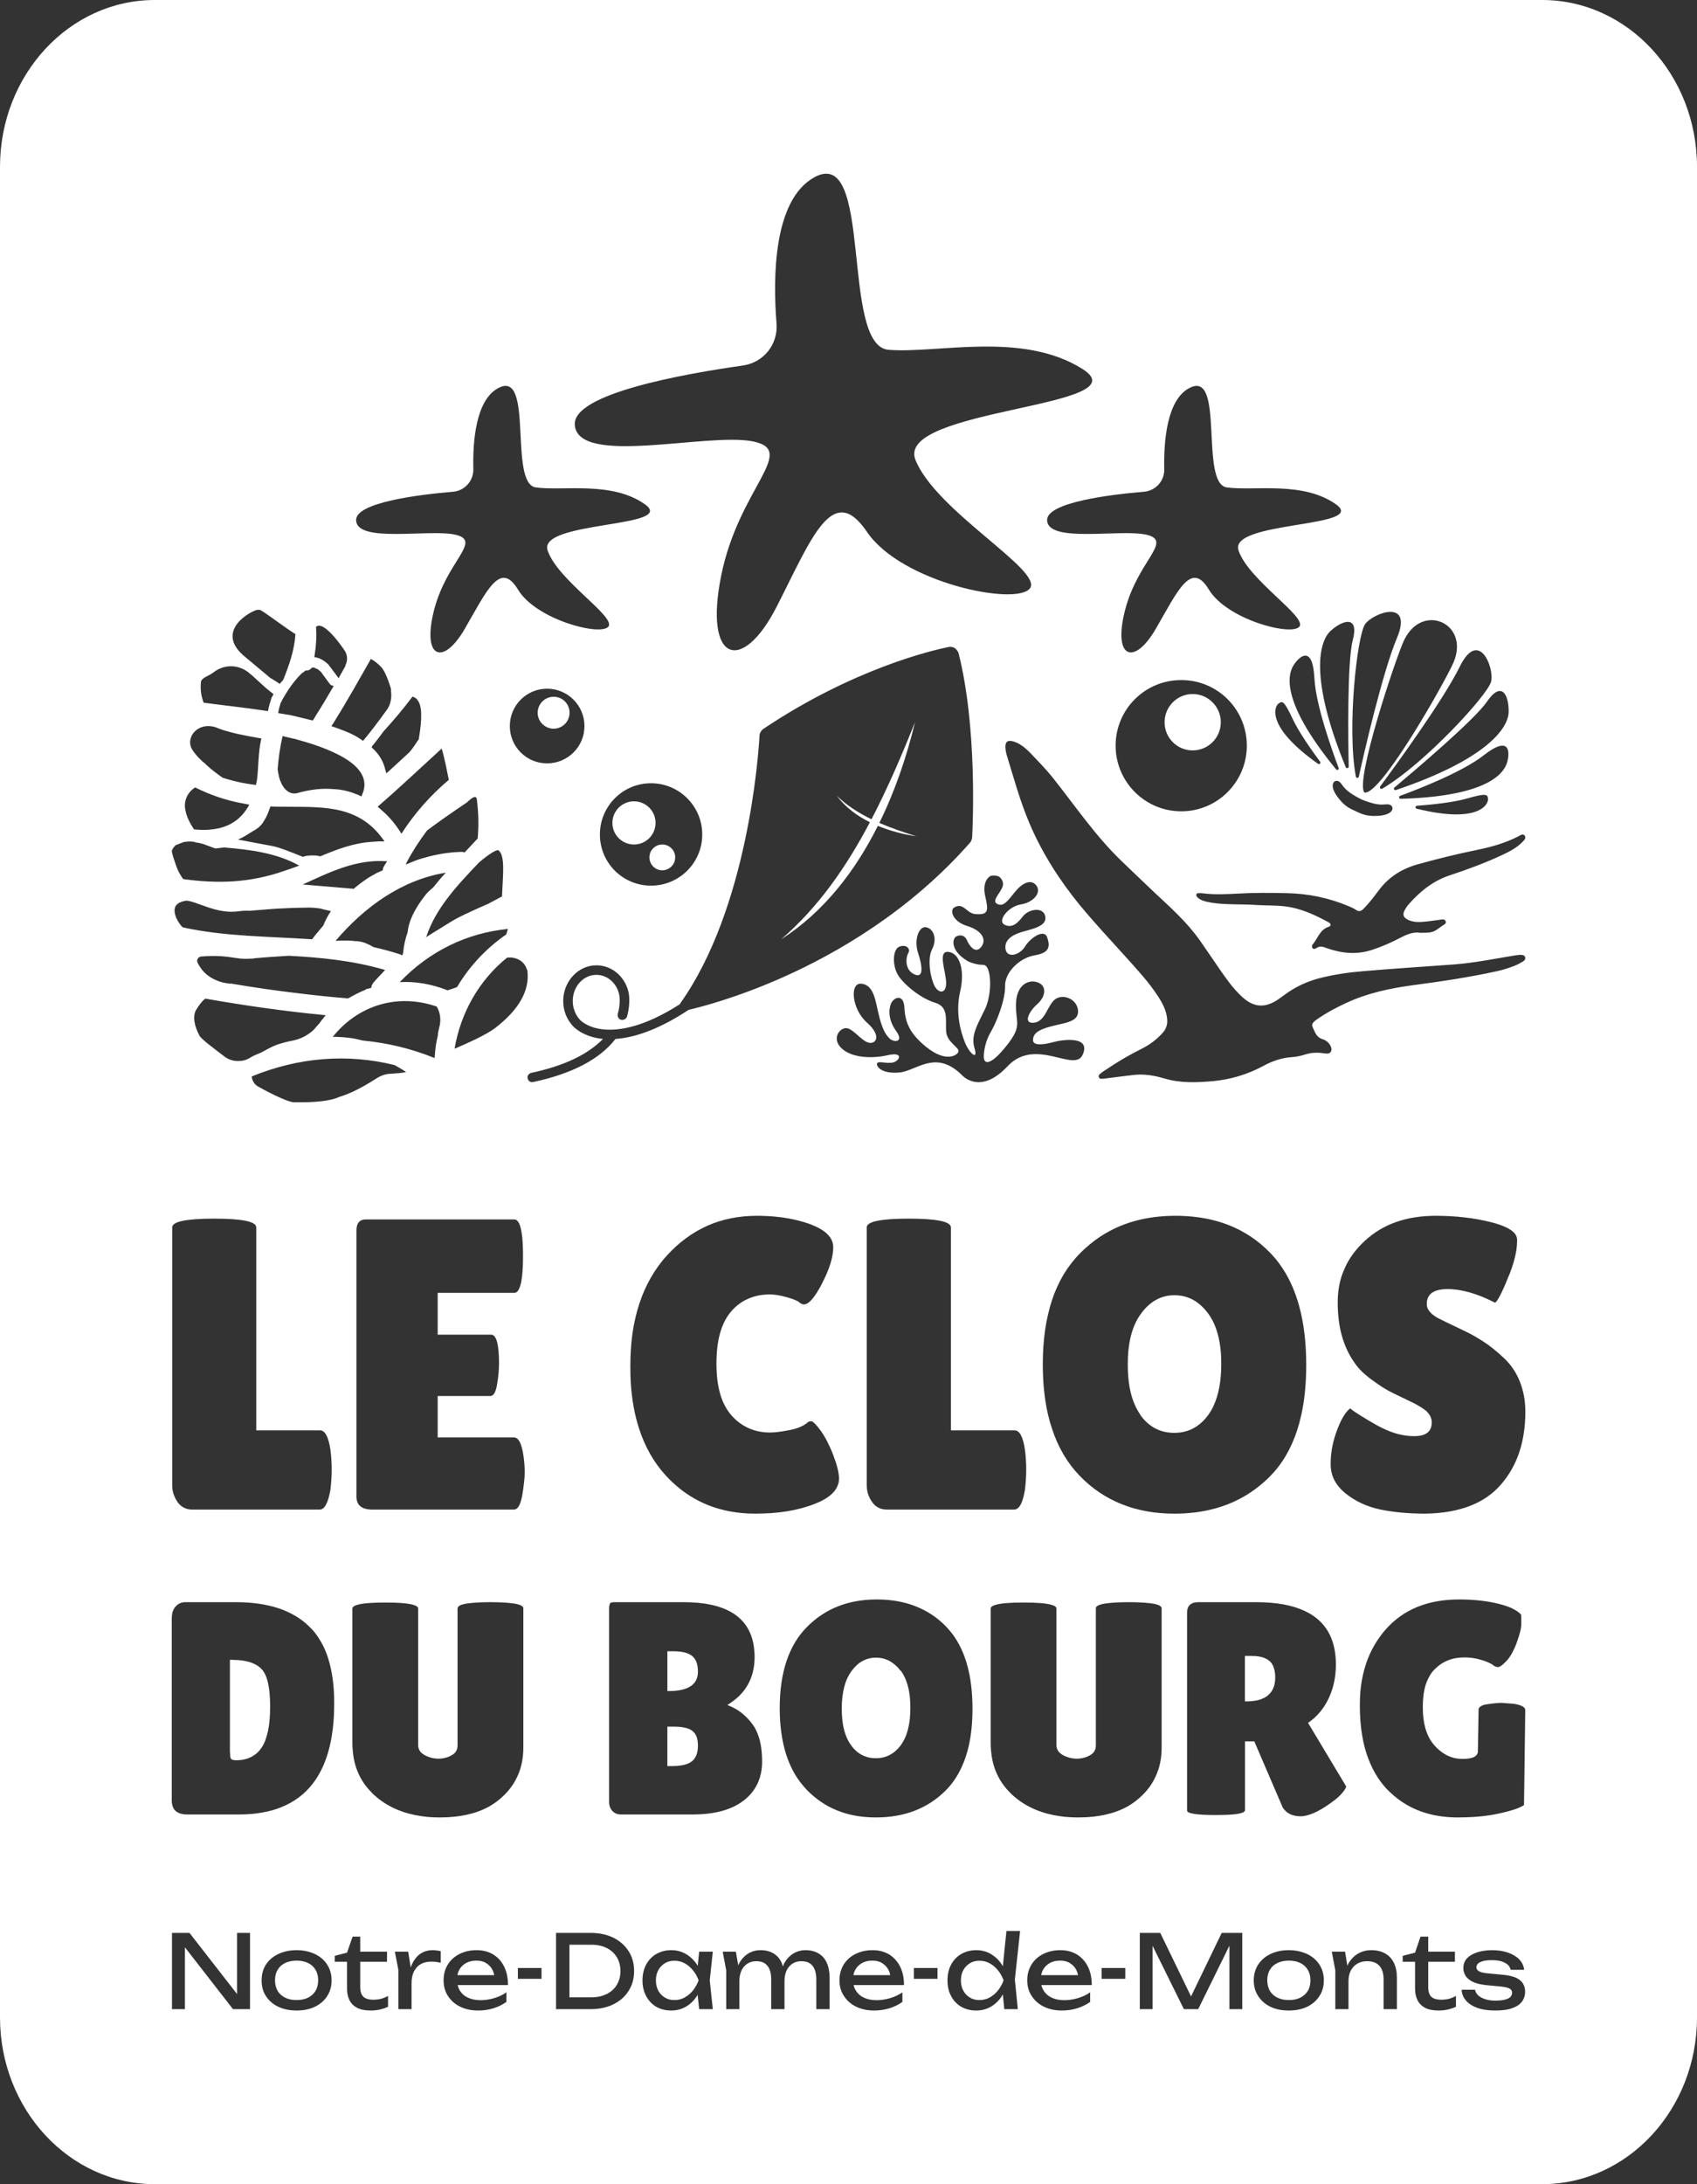 <?xml version="1.0" encoding="UTF-8"?>
<svg xmlns="http://www.w3.org/2000/svg" version="1.1" viewBox="0 0 149.39 192.19">
  <rect x="0" y="0" width="149.39" height="192.19" fill="#333333" stroke="none"/>
  <defs>
    <style>
      .cls-1 {
        fill: #fff;
      }
    </style>
  </defs>
  <!-- Generator: Adobe Illustrator 28.6.0, SVG Export Plug-In . SVG Version: 1.2.0 Build 709)  -->
  <g>
    <g id="Calque_7">
      <g>
        <path class="cls-1" d="M53.41,171.41c-.38-.19-.83-.29-1.35-.29h-1.93v4.63h1.93c.51,0,.96-.1,1.35-.29.38-.19.68-.46.89-.81.21-.35.32-.75.32-1.21s-.11-.87-.32-1.22c-.21-.35-.51-.62-.89-.81Z"/>
        <path class="cls-1" d="M27.12,172.73c-.28-.14-.62-.21-1.01-.21s-.72.07-1.01.21c-.29.14-.51.34-.66.6-.16.26-.23.57-.23.92s.08.67.23.93c.15.26.38.46.66.6.29.14.62.21,1.01.21s.73-.07,1.01-.21c.28-.14.5-.34.66-.6.15-.26.23-.57.23-.93s-.08-.67-.23-.92c-.16-.26-.37-.46-.66-.6Z"/>
        <path class="cls-1" d="M20.51,146.05h-.27v7.98c0,.09,0,.15.01.23.01.23.03.41.07.48.05.1.21.15.48.15.73,0,1.33-.21,1.8-.62.16-.14.3-.3.42-.48.13-.18.24-.4.33-.64s.17-.52.24-.82c.13-.61.19-1.34.19-2.18,0-1.7-.26-2.81-.79-3.32-.52-.52-1.36-.77-2.49-.77Z"/>
        <path class="cls-1" d="M42.76,172.71c-.24-.13-.51-.19-.84-.19-.34,0-.64.07-.89.21-.25.14-.45.33-.59.58-.08.14-.14.31-.17.49h3.24c-.04-.19-.1-.37-.19-.53-.14-.24-.33-.42-.56-.55Z"/>
        <path class="cls-1" d="M87.11,172.75c-.27-.15-.57-.22-.89-.22s-.6.07-.84.22c-.24.15-.44.35-.58.61-.14.26-.21.56-.21.9s.07.64.21.9c.14.26.33.46.58.61.24.15.52.22.84.22s.62-.07.89-.22c.27-.15.52-.35.73-.61.21-.26.38-.56.51-.9-.13-.34-.29-.64-.51-.9-.21-.26-.45-.46-.73-.61Z"/>
        <path class="cls-1" d="M60.26,172.75c-.27-.15-.57-.22-.89-.22s-.6.07-.84.22c-.24.15-.44.35-.58.61-.14.26-.21.56-.21.9s.07.64.21.9c.14.26.33.46.58.61.24.15.52.22.84.22s.62-.07.89-.22c.27-.15.52-.35.73-.61.21-.26.38-.56.51-.9-.12-.34-.29-.64-.51-.9-.21-.26-.45-.46-.73-.61Z"/>
        <path class="cls-1" d="M79.27,147.01c-.14-.19-.3-.36-.46-.5s-.33-.26-.51-.36c-.36-.19-.75-.29-1.18-.29s-.82.1-1.18.29-.68.49-.97.88c-.29.39-.51.86-.65,1.41-.14.55-.22,1.18-.22,1.88,0,.35.02.69.05,1,.1.94.36,1.69.78,2.26.55.76,1.28,1.13,2.18,1.13.45,0,.86-.1,1.22-.29.36-.19.69-.48.97-.86.14-.19.26-.4.37-.64.21-.46.35-1.01.42-1.64.03-.31.05-.65.05-1.01s-.02-.69-.05-1.01c-.11-.94-.38-1.7-.81-2.28Z"/>
        <path class="cls-1" d="M77.62,172.71c-.24-.13-.51-.19-.84-.19-.34,0-.64.07-.89.21-.25.14-.45.33-.59.58-.08.14-.14.31-.17.49h3.24c-.04-.19-.09-.37-.19-.53-.14-.24-.33-.42-.56-.55Z"/>
        <path class="cls-1" d="M61.44,147.09c0-.31-.04-.58-.12-.81-.08-.23-.21-.41-.37-.55-.25-.21-.62-.35-1.11-.4-.16-.02-.34-.03-.53-.03h-.56v3.5h.13c1.71,0,2.56-.57,2.56-1.71Z"/>
        <path class="cls-1" d="M80.67,73.59c-1.13-.17-2.3-.47-3.39-.92-2,3.99-4.75,7.57-8.51,9.98,3.33-2.87,5.78-6.45,7.81-10.3-1.14-.56-2.16-1.32-2.92-2.33.9.87,1.95,1.53,3.06,2.07,1.44-2.77,2.68-5.67,3.83-8.54-.72,2.98-1.74,6.02-3.14,8.86,1.06.46,2.16.83,3.26,1.18Z"/>
        <path class="cls-1" d="M57.71,72.41c0,1.05-.85,1.9-1.9,1.9s-1.9-.85-1.9-1.9.85-1.9,1.9-1.9,1.9.85,1.9,1.9Z"/>
        <path class="cls-1" d="M50.14,62.72c0,.77-.63,1.4-1.4,1.4s-1.41-.63-1.41-1.4.63-1.41,1.41-1.41,1.4.63,1.4,1.41Z"/>
        <path class="cls-1" d="M60.6,155.17c.11-.05.22-.12.31-.19.09-.07.17-.15.23-.25.07-.09.12-.2.17-.31.09-.23.13-.5.13-.81,0-.16-.01-.3-.03-.43-.06-.4-.22-.69-.46-.88-.08-.06-.18-.12-.29-.16-.33-.14-.78-.21-1.35-.21h-.56v3.47h.48c.57,0,1.03-.08,1.38-.24Z"/>
        <path class="cls-1" d="M100.4,124.53c.75,1.03,1.74,1.55,2.97,1.55s2.22-.52,2.99-1.57c.19-.26.36-.55.5-.87.43-.95.65-2.16.65-3.62,0-.49-.02-.94-.07-1.37-.15-1.29-.52-2.33-1.11-3.11-.2-.26-.41-.49-.63-.69-.66-.59-1.43-.88-2.31-.88-1.17,0-2.15.54-2.93,1.6-.2.27-.37.56-.52.88-.3.64-.49,1.39-.59,2.25-.05.43-.07.89-.07,1.37,0,1.45.21,2.65.64,3.59.14.31.31.6.49.86Z"/>
        <path class="cls-1" d="M107.47,63.55c0,1.37-1.11,2.48-2.48,2.48s-2.47-1.11-2.47-2.48,1.11-2.48,2.47-2.48,2.48,1.11,2.48,2.48Z"/>
        <path class="cls-1" d="M59.44,75.44c0,.63-.51,1.14-1.14,1.14s-1.13-.51-1.13-1.14.51-1.13,1.13-1.13,1.14.5,1.14,1.13Z"/>
        <path class="cls-1" d="M94.15,172.71c-.24-.13-.51-.19-.84-.19-.34,0-.64.07-.89.21-.25.14-.45.33-.59.58-.08.14-.14.31-.17.49h3.24c-.04-.19-.09-.37-.19-.53-.14-.24-.33-.42-.56-.55Z"/>
        <path class="cls-1" d="M111.99,146.43c-.06-.1-.13-.19-.22-.26s-.18-.15-.29-.2c-.33-.18-.77-.26-1.33-.26h-.56v4h.13c.84,0,1.48-.18,1.9-.53.21-.18.37-.4.48-.66.11-.26.16-.57.16-.92,0-.32-.04-.6-.12-.84-.04-.12-.09-.23-.15-.33Z"/>
        <path class="cls-1" d="M114.47,172.73c-.28-.14-.62-.21-1.01-.21s-.72.07-1.01.21c-.29.14-.51.34-.66.6-.16.26-.23.57-.23.92s.08.67.23.93c.15.26.38.46.66.6.29.14.62.21,1.01.21s.73-.07,1.01-.21c.28-.14.5-.34.66-.6s.23-.57.23-.93-.08-.67-.23-.92c-.16-.26-.37-.46-.66-.6Z"/>
        <path class="cls-1" d="M135.76,0H13.62C6.11,0,0,6.58,0,14.68v162.84c0,8.09,6.11,14.67,13.62,14.67h122.14c7.52,0,13.63-6.58,13.63-14.67V14.68c0-8.1-6.11-14.68-13.63-14.68ZM134.22,73.53c.16.22-.06.42-.22.58-.49.49-1.09.81-1.71,1.1-1.52.71-3.08,1.29-4.66,1.81-1.48.49-2.61,1.41-3.61,2.54-.15.17-.28.36-.38.56-.18.36-.09.6.26.79.3.16.63.22.97.22.59,0,1.18-.11,1.77-.18.22-.02.51-.14.62.1.11.25-.2.33-.35.45-.75.56-.82.58-1.89.58-.54-.1-1.11.11-1.67.4-.82.43-1.67.81-2.56,1.1-1.36.45-2.7.31-4.02-.16-.31-.12-.58-.21-.88,0-.1.07-.23.13-.34.01-.09-.11-.06-.25.02-.34.44-.52.61-1.27,1.37-1.53.26-.09.26-.27.01-.41-1.19-.64-2.41-1.22-3.78-1.39-.87-.11-1.75-.07-2.62-.13-1.28-.09-2.57,0-3.84-.19-.29-.05-.58-.1-.86-.21-.17-.07-.32-.15-.44-.28-.07-.07-.12-.14-.09-.24.02-.1.11-.12.2-.12.14,0,.29,0,.42.02,1.02.13,2.03.07,3.05.02,1.4-.08,2.8-.07,4.21-.04,1.91.03,3.76.4,5.53,1.15.22.09.45.19.65.33.26.17.44.11.65-.1.51-.51.94-1.09,1.37-1.66.86-1.14,1.99-1.85,3.35-2.24,1.74-.49,3.49-.92,5.26-1.28,1.26-.26,2.49-.6,3.64-1.19.18-.09.41-.29.57-.07ZM115.56,90.39c.19.41.31.87.84,1.04.32.1.6.31.75.64.18.39-.03.7-.45.63-.57-.09-1.16-.11-1.71.06-.41.13-.85.24-1.28.26-.89.06-1.72.35-2.49.77-1.37.74-2.88,1.2-4.43,1.34-1.44.13-2.89.19-4.31-.24-.88-.26-1.79-.41-2.71-.3-.86.1-1.71.21-2.63.33-.1-.01-.32.07-.4-.12-.09-.22.13-.32.27-.44.09-.08.2-.14.31-.21,1.03-.7,2.1-1.33,3.21-1.88.72-.36,1.34-.84,1.87-1.44.26-.31.39-.72.35-1.13-.06-.78-.42-1.44-.83-2.07-.81-1.24-1.82-2.32-2.81-3.42-1.35-1.5-2.74-2.98-4.03-4.54-1.8-2.2-3.32-4.57-4.44-7.19-.85-1.99-1.41-4.07-2.04-6.12-.05-.18-.08-.38-.09-.56-.03-.53.18-.7.69-.56.83.24,1.4.91,1.98,1.52.5.52.99,1.05,1.45,1.61,2.01,2.52,3.81,5.21,6.16,7.45.91.87,1.82,1.75,2.74,2.62,1.45,1.36,2.94,2.67,4.09,4.3.63.9,1.24,1.81,1.87,2.72.55.79,1.12,1.58,1.84,2.24,1,.93,1.96,1.03,3.1.3.21-.14.41-.29.62-.44.97-.73,2.06-1.23,3.24-1.52,1.26-.31,2.53-.49,3.81-.59,2.65-.23,5.31-.39,7.96-.59,1.78-.14,3.53-.5,5.3-.79.15-.02.3-.04.45-.05.18,0,.4,0,.46.23.04.2-.12.31-.26.39-.22.13-.45.25-.68.34-.49.19-.99.36-1.51.47-2.45.54-4.94.91-7.43,1.24-2.02.27-3.99.69-5.85,1.55-.92.42-1.81.9-2.64,1.48-.23.17-.49.36-.34.67ZM89.32,125.86c.44,0,.74.57.91,1.72.07.56.11,1.13.11,1.71s-.04,1.18-.11,1.79c-.1.58-.22,1.02-.38,1.31-.16.29-.35.44-.57.44h-11.23c-.4,0-.74-.13-1.02-.37-.04-.04-.09-.09-.13-.13-.04-.05-.08-.1-.12-.16-.08-.11-.15-.22-.21-.34-.18-.35-.27-.73-.27-1.15v-22.68c0-.51,1.24-.77,3.7-.77s3.71.26,3.71.77v17.86h5.61ZM88.69,93.83c-2.49,2.64-4.06.72-4.06.72-2.3-2.22-3.94-.32-5.46-.18-1.36.13-1.97-.39-1.97-.74s.82,0,1.41-.14c.6-.14.98-.97-.47-.64-1.44.33-3.2.22-4.07-.62-.86-.83-.19-1.76.41-1.76s1.32,1.1,1.97,1.27c.64.18,1.22-.56-.13-1.76-1.35-1.19-1.56-3.57-.46-3.42,1.1.14,1.21,1.57,1.5,2.73.28,1.17.56,1.7.94,2.08s1.31.36.6-.63-.69-1.89-.46-2.44c.24-.55,1.09-.88,1.17.3.07,1.18.31,2.23,1.96,3.55,1.65,1.32,2.66.76,2.8.4.14-.37-1.02-.82-1.08-1.8-.07-.97.25-2.15-.95-2.51-1.19-.36-2.53-1.4-3.17-2.27-.65-.86-.62-2.43,0-2.67.61-.24,1.02.17.78.58-.23.41-.3,1.48.55,1.86.85.38.69-.77.32-1.89-.38-1.12.06-2.37.7-2.26.65.11,1.01,1,.54,1.92-.47.91-.13,2.62.23,3.28.37.66,1.03.66,1-.36-.04-1.02-.76-2.77.2-2.67.96.09,1.48,1.57,1.04,3.46-.44,1.88.03,3.55.42,4.52.4.98,1.18,1.62.84.49-.35-1.13.26-2.06.92-3.43.66-1.36.59-3.9-.15-3.9-.73.01-1.39-.34-1.39-.34-1.54-.93-1.34-1.97-.99-2.16.36-.18.76-.12.96.37.21.48.74,1.19,1.24.55.51-.65.05-1.45-1.24-1.84-1.29-.4-1.56-1.39-1.12-1.64.45-.25.7-.1,1.12.25.43.36.73.34.73.34,1.24.11,1.12-.39.85-1.63-.27-1.25.38-1.75.6-1.75s.75-.11.96.57c.2.68-1.1,1.55-.52,1.9.58.35,1.01-.33,1.6-1.05.6-.73,1.37-1.17,1.86-.57.49.6-.19,1.49-1.34,1.68-1.15.19-2.09,1.45-1.46,1.78s1.12-.06,1.62-.72c.51-.66,1.81-.88,1.98,0,.17.88-1.18,1.1-2.11,1.38-.92.28-1.54.79-1.38,1.54.16.76,1.23.5,1.71-.28.49-.79,1.7-1.58,1.95-.79.26.79.22,1.35-1.1,1.57s-2.64,1.48-2.61,2.71c.03,1.22-.77,3.21-1.25,4.02-.49.82-.65,1.78-.62,2.28.03.51.52.79,1.98-1.03,1.47-1.83.79-2.02.85-3.76.07-1.75,1.23-2.14,1.98-1.81.76.33.62,1.25-.12,1.9-.74.65-1.26,1.73-.27,1.62s1.16-1.48,1.82-2.03c.66-.55,1.94-.11,2.05.93s-1.15,1.1-2.36,1.42c-1.21.31-1.59.67-1.6,1.2-.02.52.89.43,1.74.2.85-.24,3.37-.59,2.64,1.08-.72,1.67-4.15-1.6-6.63,1.04ZM26.01,87.37c-1.89-.22-3.74-.5-5.59-.81-.05-.01-.12-.02-.15,0-.29-.04-.58-.08-.84-.16-.77-.24-1.43-.68-1.83-1.33-.11-.16-.19-.3-.24-.46-.02-.2.07-.34.26-.43.03-.02.43-.04.86-.06.7-.02,1.41.03,2.09.15l.24.03c.22.03.39.06.57.06.14.02.47.01.97-.02l.03-.02c.53-.05,1.56-.13,3.04-.22,2.84.15,5.66.43,8.41,1.23h.02s.03.01.05.02c0,0,0,.02-.02.02-.33.37-.7.72-1.01,1.1-.11.13-.16.28-.18.4v.05c-.08.01-.18.05-.29.08-.07-.01-.18.03-.26.11-.19.08-.37.15-.53.23-.27.13-.54.27-.78.41-.05.02-.08.04-.14.08h-.02s-.03-.01-.03.02c-1.55-.12-3.09-.29-4.63-.48ZM28.69,89.34l-.03.02s-.02,0-.03.02c-.07.09-.15.19-.22.28-.08.09-.15.19-.22.28-.03.05-.07.09-.1.14-.15.15-.3.33-.45.51-.49.47-1.11.81-1.8.96-.54.1-1.03.23-1.5.39-.47.18-.9.44-1.36.68-.35.15-.69.27-1.01.48-.3.18-.61.26-.94.26-.42.02-.88-.1-1.24-.37-.87-.67-2.05-1.53-2.23-1.86-.49-.93-.58-1.67-.33-2.21.33-.55.59-.86.84-1.05,3.47.61,6.96,1.11,10.5,1.45l.12.02ZM29.54,82.79c2.53-2.98,5.83-5.37,9.7-6-.39.42-.74.84-1.08,1.27-.26.23-.54.47-.69.67-.97,1.23-1.5,2.33-1.58,3.29-.21.57-.34,1.17-.4,1.81l-.02.07s-.03.09-.04.14h-.12s-.02-.04-.05-.05c-.78-.26-1.57-.47-2.37-.65-.46-.27-.88-.45-1.32-.51-.07-.01-.15-.02-.22-.01-.49-.07-1.11-.08-1.81-.03ZM38.45,88.57c.3.52.41,1.18.21,1.87-.06.24-.11.46-.12.71-.06.24-.12.5-.16.77-.06.39-.09.78-.12,1.18-2.07-.84-4.19-1.34-6.33-1.54-.07-.01-.14-.04-.21-.05-.27-.07-.53-.13-.82-.17-.39-.05-.81-.09-1.26-.1-.12-.02-.22-.01-.35,0,2.26-2.82,5.74-3.85,9.16-2.67ZM35.19,86.42c2.63-2.74,5.91-4.32,9.52-4.68-.05.17-.09.31-.14.48-1.79,1.24-3.26,2.82-4.34,4.64-.29.11-.55.19-.83.28-1.39-.55-2.83-.8-4.21-.72ZM44.19,78.88l-1.18.63c-1.72.75-2.71,1.24-3.01,1.42-.52.3-.96.59-1.45.89h-.01c-.35.22-.7.43-1.04.65,0-.01.01-.03.01-.04.01,0,.01-.01.02-.01.83-2.51,2.72-4.52,4.67-6.56.82-.68,1.54-1.17,1.71-1.02.55.52.38,1.94.28,4.04ZM42.05,73.78c-.38.42-.76.81-1.15,1.23-.11-.04-.21-.06-.36-.05-1.28.04-2.51.29-3.7.67-.37.12-.74.3-1.11.44.01-.07.04-.12.07-.19.51-.97,1.12-1.9,1.79-2.8.73-.55,1.83-1.34,3.48-2.45l.03-.02c.14-.11.88-.92.89-.15.15,1.22.15,2.29.06,3.32ZM35.34,73.36c-.49-.79-1.06-1.5-1.77-2.09-.02-.03-.07-.06-.09-.09-.07-.06-.16-.12-.22-.18v-.03c1.93-1.67,3.76-3.4,5.62-5.1.26.83.47,1.98.63,2.75-1.61,1.36-3.03,2.96-4.17,4.74ZM36.85,65.11h-.03c-.25.38-.5.75-.74,1.04-.63.6-1.29,1.18-1.94,1.79-.03.02-.09.06-.14.1-.02-.07-.03-.18-.07-.26-.16-.76-.56-1.44-1.21-2.01.01-.05.02-.09.04-.12.3-.35.64-.8,1.01-1.3.88-.97,1.75-1.99,2.54-3.05.17.05.33.12.43.29.41.45.45,1.63.11,3.52ZM34.09,62.41c-.86,1.2-1.57,2.12-2.13,2.78-.25-.16-.48-.34-.76-.48-.57-.3-1.26-.55-1.95-.79-.02-.01-.05-.01-.07-.04.13-.18.25-.36.35-.55,1.1-1.76,2.1-3.56,3.12-5.35.32.17.63.43.83.64.27.21.58.85.92,1.92.03.15.01.3.04.45.03.5-.07,1.01-.35,1.42ZM29.63,66.33c1.87.91,2.94,2.11,2.23,3.63-.01.05-.01.07-.04.12-.12-.05-.26-.12-.4-.19-.05,0-.1-.01-.14-.04-.4-.16-.83-.29-1.32-.36-.17-.02-.36-.05-.56-.05-1.03-.1-2.1.03-3.21.34-.54.15-.98-.14-1.26-.57-.06-.11-.15-.22-.18-.33-.18-.35-.24-.75-.31-1.19.08-.93.19-1.88.43-2.87t.01-.05c.07.01.14.02.21.06.08.01.17.02.27.06.1.01.19.05.29.06.1.02.21.06.31.07,1.37.37,2.63.79,3.67,1.31ZM25.42,70.99c3.28.02,6.31-.08,8.43,3.05-.35-.02-.7,0-1.02.03-1.66.09-3.1.64-4.66,1.29-.19-.13-1.21-.12-1.5.04-1.3-.53-2.1-.82-2.42-.89-.07-.01-.16-.05-.24-.06-.14-.02-2.97-.55-3.07-.58.6-.22,1.05-.6,1.51-.84.5-.32.64-.52.91-1.01.19-.3.3-.68.45-1.06.54.03,1.06.03,1.61.03ZM34,75.78h.08c-.1.17-.23.35-.33.54-.03.09-.04.17-.06.26-.03.02-.05.02-.08.04-.18.07-.37.17-.56.25v.02c-.67.33-1.31.81-1.95,1.34-.05-.03-.09-.06-.15-.04-1.42-.13-2.88-.23-4.3-.36,2.37-1.08,4.67-2.23,7.35-2.05ZM27.26,79.86c.25.01.47.02.69.05l.15.02h.05c.11.04.45.12.98.24-.25.36-.48.8-.67,1.27-.33.41-.69.8-.99,1.21-3.82-.26-7.66-.23-11.38-1.05-.06-.06-.13-.12-.19-.2-.38-.5-.56-.98-.53-1.37.03-.42.37-.67,1.03-.78.98.07,2.71,1.23,4.65.93.45-.06.77-.04.95-.04,1.63-.14,2.61-.21,2.91-.21.9-.05,1.7-.06,2.35-.07ZM18.86,107.23c2.47,0,3.7.26,3.7.77v17.86h5.62c.43,0,.74.57.91,1.72.07.56.11,1.13.11,1.71s-.04,1.18-.11,1.79c-.1.58-.23,1.02-.39,1.31-.15.29-.34.44-.56.44h-11.23c-.4,0-.74-.13-1.02-.37l-.13-.13c-.05-.05-.09-.1-.13-.16-.07-.11-.14-.22-.2-.34-.18-.35-.27-.73-.27-1.15v-22.68c0-.51,1.23-.77,3.7-.77ZM25.95,96.99c-.41.07-2.04-.71-3.26-1.4-.32-.2-.5-.52-.53-.87,4.12-1.69,8.42-2.03,12.58-1,.35.2.67.37,1.01.62-.38.07-.81.11-1.31.14-.48,0-.92.17-1.33.43-1.21.78-2.28,1.32-3.24,1.61-.8.36-2.11.5-3.92.47ZM31.38,108.25c0-.31.07-.55.21-.71.14-.16.35-.24.63-.24h13.06s.09.01.13.03c.05.02.09.05.13.09.02.02.05.05.07.09.1.13.18.33.24.6.1.4.16.96.18,1.67.01.23.01.48.01.75s0,.52-.01.76c-.02.47-.05.87-.1,1.21-.04.33-.11.6-.19.8-.12.31-.27.46-.46.46h-6.75v3.68h4.7c.47,0,.7.85.7,2.55,0,.26-.02.54-.04.84-.03.3-.07.62-.13.97-.02.17-.06.32-.1.45-.11.39-.28.59-.5.59h-4.63v3.64h6.71c.31,0,.54.3.7.91.06.2.1.43.14.7.07.46.11.95.11,1.47,0,.27-.02.57-.06.9-.03.34-.09.71-.16,1.13-.04.2-.08.39-.13.54-.14.46-.34.7-.6.7h-12.47c-.92,0-1.39-.38-1.39-1.13v-23.45ZM43.56,90.48c-.78.59-2.45,1.33-3.49,1.78,0,0-.02-.01-.05-.01.55-3.16,2.14-5.97,4.61-7.98.76-.1,1.53.26,1.76,1.06,0,0,.03.01.03.03.24,1.78-.72,3.48-2.86,5.12ZM44.88,63.89c0-1.82,1.47-3.29,3.28-3.29s3.29,1.47,3.29,3.29-1.47,3.28-3.29,3.28-3.28-1.47-3.28-3.28ZM46.78,94.4c2.88-.61,4.98-1.62,6.3-2.98-1.79-.18-2.6-1.08-2.66-1.15-.54-.59-.84-1.36-.84-2.19,0-1.72,1.32-3.14,2.92-3.14,1.36,0,2.53.99,2.84,2.4.01.06.19.93-.14,2.1-.06.18-.23.3-.41.3-.05,0-.11,0-.16-.02-.2-.08-.3-.31-.24-.53.27-.95.12-1.66.12-1.67-.22-1.02-1.05-1.74-2.01-1.74-1.15,0-2.08,1.03-2.08,2.3,0,.62.23,1.21.62,1.64.03.04.66.72,2.09.86,1.3.13,3.49-.15,6.71-2.21.01-.01.01-.03.02-.04,0-.01.02-.01.02-.02s.01-.01.01-.03c5.93-8.35,6.88-21.83,6.97-23.54,0-.12.04-.22.1-.33.06-.11.14-.21.25-.28,7.91-5.29,14.83-6.9,16.3-7.2.18-.04.37,0,.53.09.15.11.26.26.33.4,1.66,6.51,1.27,15.09,1.21,16.25-.01.08-.02.17-.06.25h0c-.03.1-.07.17-.13.23-5.35,6.09-11.85,9.78-16.37,11.8-4.21,1.88-7.46,2.69-8.4,2.91-2.74,1.81-4.86,2.45-6.44,2.56-1.39,1.79-3.82,3.06-7.24,3.79-.03.01-.06.01-.09.01-.21,0-.39-.15-.41-.38-.03-.21.14-.39.34-.44ZM52.81,73.43c0-2.49,2.01-4.51,4.5-4.51s4.51,2.02,4.51,4.51-2.02,4.5-4.51,4.5-4.5-2.01-4.5-4.5ZM53.62,141.46s.01-.08.01-.12c.01-.08.03-.15.05-.19.01-.03.02-.06.03-.08.03-.03.08-.05.15-.07.06-.01.14-.02.24-.02h6.08c3.65,0,5.69,1.23,6.15,3.7.06.35.1.73.1,1.13,0,.23-.02.46-.04.67-.1.87-.4,1.63-.9,2.28-.25.32-.55.62-.9.88-.18.14-.36.26-.56.39.43.16.83.37,1.2.65.09.07.18.14.26.22.03.03.06.05.09.08.02.01.03.02.04.04.05.04.09.08.13.12.08.09.16.17.24.26.07.09.15.18.22.28.15.2.28.41.39.65.33.71.49,1.6.49,2.67,0,1.43-.53,2.57-1.58,3.4-1.06.84-2.58,1.26-4.55,1.26h-6.3c-.3,0-.55-.1-.75-.31-.09-.1-.17-.22-.22-.36-.05-.13-.07-.28-.07-.45v-17.08ZM66.5,133.19c-.81,0-1.57-.07-2.3-.21-2.2-.42-4.07-1.48-5.62-3.18-1.03-1.13-1.8-2.49-2.32-4.09-.39-1.19-.63-2.52-.73-3.98-.03-.48-.04-.98-.04-1.5,0-1.03.06-2,.19-2.92.27-1.84.8-3.46,1.6-4.86.4-.7.86-1.35,1.4-1.94.53-.59,1.09-1.1,1.69-1.54.6-.45,1.23-.81,1.89-1.11,1.33-.59,2.79-.88,4.38-.88,1.33,0,2.54.14,3.64.42.36.09.71.2,1.05.32.33.13.63.26.88.41.26.15.47.31.63.47.34.34.51.72.51,1.15,0,.85-.32,1.9-.97,3.15-.08.16-.15.31-.23.44-.16.28-.31.51-.45.71-.35.49-.66.73-.94.73-.06,0-.12-.02-.19-.05s-.15-.08-.23-.15c-.08-.07-.21-.14-.39-.21s-.42-.15-.7-.23c-.29-.08-.55-.14-.8-.18-.24-.04-.47-.06-.68-.06-.7,0-1.34.13-1.91.38-.57.25-1.07.62-1.5,1.12-.21.25-.4.53-.56.85-.33.63-.54,1.39-.65,2.28-.05.45-.08.93-.08,1.45s.03.99.08,1.44c.06.44.14.86.25,1.24.22.76.56,1.39,1,1.89s.95.87,1.51,1.12,1.18.38,1.86.38c.42,0,.89-.06,1.39-.15.16-.03.32-.05.49-.09s.33-.08.48-.13c.45-.15.78-.33,1-.55.05-.04.14-.07.29-.07.07,0,.18.07.31.21.14.13.31.34.51.61.1.14.2.29.29.44.2.32.38.68.56,1.08.09.2.18.41.26.63.34.89.51,1.58.51,2.06,0,.12-.01.24-.03.35-.03.11-.06.22-.11.33-.09.21-.22.41-.41.6-.36.38-.91.7-1.64.98-.36.14-.74.26-1.14.37-.8.21-1.66.35-2.59.42-.46.03-.95.05-1.44.05ZM91.85,118.49c.07-1.01.2-1.95.41-2.83.2-.88.47-1.69.81-2.44.34-.75.75-1.43,1.23-2.05.24-.31.49-.6.76-.87.27-.28.56-.54.85-.78.58-.49,1.2-.9,1.87-1.25,1.65-.86,3.55-1.29,5.7-1.29s4.04.42,5.68,1.27c.32.17.64.36.95.56.61.41,1.18.89,1.71,1.43.26.27.51.56.74.87,1.62,2.15,2.43,5.15,2.43,9.01,0,1.66-.15,3.15-.46,4.49-.2.89-.47,1.71-.81,2.46-.34.75-.74,1.43-1.22,2.04-.23.3-.49.59-.76.86-.81.8-1.71,1.46-2.69,1.96-.66.34-1.36.61-2.1.81-1.1.3-2.29.45-3.57.45-1.71,0-3.26-.28-4.65-.84-1.39-.56-2.63-1.39-3.7-2.51-1.08-1.12-1.89-2.5-2.42-4.13-.14-.41-.26-.83-.36-1.27-.3-1.32-.45-2.78-.45-4.39,0-.54.02-1.06.05-1.56ZM98.21,65.61c0-3.19,2.58-5.77,5.78-5.77s5.77,2.58,5.77,5.77-2.58,5.78-5.77,5.78-5.78-2.59-5.78-5.78ZM117.79,67.73c-.06.03-.13.02-.17-.03-5.3-6.46-4.09-8.67-3.68-9.26.42-.62,1.61-1.79,1.77,1.24.12,2.35,1.52,6.25,2.13,7.89.03.06,0,.13-.05.16ZM117.92,68.8c.38.32.23.67,1.92,1.54,1.78.71,1.94.36,2.43.45.49.08.57.92-.99,1-1.01.06-1.45-.19-1.91-.4-.46-.21-.94-.38-1.56-1.18-.96-1.23-.28-1.72.11-1.41ZM113.8,63.27c.54,1.16,1.73,2.84,2.41,3.75.04.05.04.12-.01.17-.05.05-.12.05-.17.02-4.63-3.28-3.82-5.03-3.5-5.28.34-.27.49-.34,1.27,1.34ZM123.3,70.29c-.07,0-.12-.04-.13-.11-.02-.06.02-.13.08-.15,1.64-.6,5.5-2.11,7.35-3.56,2.39-1.87,2.29-.2,2.1.52-.18.69-1.05,3.06-9.4,3.3ZM130.99,70.34c.02.41-.77,2.17-6.28.82-.06-.01-.1-.07-.1-.14,0-.06.06-.11.13-.12,1.13-.08,3.18-.28,4.41-.64,1.77-.51,1.82-.35,1.84.08ZM132.81,62.62c0,1.4-1.86,4.17-9.93,6.9-.06.02-.12,0-.15-.06-.04-.06-.02-.13.03-.17,1.72-1.44,7.04-5.94,8.13-7.54,1.32-1.92,1.94-.56,1.92.87ZM131.27,59.96c-.27,1.17-5.87,7.25-9.59,9.44-.06.03-.13.02-.17-.03-.04-.05-.05-.12-.01-.17,1.28-1.72,5.56-7.6,6.99-10.51,1.68-3.43,3.06.04,2.78,1.27ZM127.96,58.28c-.62,1.48-6.37,11.7-7.84,11.46-.89-.95,2.8-12,3.5-13.44,1.62-3.32,5.79-1.43,4.34,1.98ZM122.96,56.18c-1.25,2.98-2.88,10.07-3.34,12.16-.02.07-.07.11-.14.11-.06,0-.11-.05-.12-.11-.8-4.25.11-12.46.82-13.43.75-1.02,4.27-2.25,2.78,1.27ZM119.08,56.36c-.49,1.88-.4,8.85-.35,11.1,0,.06-.05.12-.11.13s-.13-.02-.15-.08c-3.23-7.88-2.35-11.1-1.31-12.02,1.07-.95,2.51-1.38,1.92.87ZM102.49,41.28c-.05-2.33.19-6.16,2.28-7.17,3.06-1.5.83,8.44,3.23,8.78,2.4.33,6.71-.58,9.61,1.49,2.9,2.07-9.47,1.44-8.58,4.06.89,2.62,6.09,5.86,5.35,6.71-.75.84-6.38-.65-7.96-3.27-1.57-2.62-2.77.18-4.68,3.46-1.9,3.28-3.81,2.62-2.69-1.69,1.12-4.3,4.18-6,1.95-6.58-2.24-.58-8.82.79-8.82-1.32,0-1.54,5.52-2.23,8.53-2.48,1.03-.09,1.81-.96,1.78-1.99ZM65.41,32.16c1.81-.26,3.09-1.86,2.95-3.68-.33-4.11-.27-10.88,3.31-12.87,5.26-2.93,2.28,14.82,6.55,15.17,4.27.35,11.78-1.67,17.09,1.7,5.32,3.37-16.55,3.45-14.72,7.99,1.82,4.53,11.3,9.75,10.07,11.31-1.23,1.56-11.31-.51-14.34-4.98-3.03-4.47-4.88.58-7.93,6.55-3.04,5.98-6.46,4.99-4.9-2.71,1.55-7.71,6.79-11,2.79-11.8-4-.81-15.48,2.25-15.68-1.48-.15-2.72,9.53-4.45,14.81-5.2ZM39.89,43.27c1.02-.09,1.8-.96,1.78-1.99-.06-2.33.18-6.16,2.27-7.17,3.06-1.5.83,8.44,3.23,8.78,2.4.33,6.71-.58,9.61,1.49,2.9,2.07-9.46,1.44-8.57,4.06.88,2.62,6.08,5.86,5.34,6.71-.75.84-6.38-.65-7.95-3.27-1.58-2.62-2.78.18-4.69,3.46-1.9,3.28-3.8,2.62-2.69-1.69,1.12-4.3,4.19-6,1.95-6.58-2.24-.58-8.82.79-8.82-1.32,0-1.54,5.53-2.23,8.54-2.48ZM27.69,57.7c.14-.87.19-1.71.13-2.54.63-.61,2.21,1.6,2.56,2.15.22.38.23.83.03,1.22v.07s-.58,1.04-.58,1.04v.05s-.03-.02-.05-.05c-.5-.69-.82-1.09-.9-1.2t-.02-.03h-.03c-.19-.2-.45-.36-.7-.47-.12-.04-.24-.09-.36-.1l-.1-.02.02-.12ZM26.79,59.09s.09-.08.14-.1h.03s.02.01.05.01c.17,0,.33-.1.43-.24.08-.01.13-.03.2-.02.03,0,.05.01.09.04l.05.03c.14.04.28.11.39.25.02.01.04.03.07.04.08.13.35.47.79,1.08.08.11.2.15.33.17h.02c-.53.92-1.08,1.84-1.65,2.73-.04.12-.13.21-.2.32-.65-.16-1.32-.33-1.99-.48-.35-.05-.68-.12-1.05-.17.04-.29.1-.53.18-.75,0-.04,0-.09.04-.14.18-.4.44-.78.66-1.15.35-.52.74-1.02,1.18-1.45.08-.06.16-.1.24-.17ZM22.68,53.66h.18c.29.07,2.12,1.5,3.15,2.14-.1,1.43-.55,2.71-1.08,4.03-.09.11-.21.22-.3.35-.28-.19-.57-.38-.85-.54-.93-.78-2.34-1.95-2.36-1.97-2.57-2.26.86-4.01,1.26-4.01ZM17.69,60c0-.17.25-.38.75-.61,0,0,.22-.12.47-.31.94-.66,2.17-.59,3.04.15.04.06.11.09.16.13.08.08.48.44,1.19,1.08.15.15.4.33.78.64-.07.11-.14.25-.21.39v.02s0,.1-.04.15c-.09.28-.18.57-.24.93-2.19-.33-4.25-.54-5.66-.74-.22-.56-.31-1.16-.24-1.83ZM18.97,63.99c.25.11.52.2.8.29.62.18,1.15.31,1.59.39.36.08.94.19,1.65.31-.3,1.23-.23,2.48-.4,3.73-.02.12-.06.21-.08.36-1.03-.12-2.02-.34-2.94-.64-.52-.37-1.02-.74-1.48-1.18l-.02-.03c-.29-.23-.71-.59-1.13-1.2-.72-1.05.39-2.53,2.01-2.03ZM17.18,69.29c1.32.65,2.72,1.15,4.23,1.41.17.03.33.07.53.1-.07.17-.17.3-.26.44-1.01,1.52-2.69,1.93-4.6,1.74-.33-.49-.54-.92-.66-1.29-.04-.1-.05-.2-.08-.31-.23-.88.18-1.69.84-2.09ZM15.44,74.39s.03-.02.03-.02c.42-.16.68-.28.78-.29.03.01.08-.01.11-.01.17-.02.4-.04.69,0,.05.01.1.01.15.05.24.03.46.08.67.14l1.09.4c.25-.04.53-.05.78-.09,2.29.2,4.59.47,6.6,1.6t-.06.02c-.42.16-.84.3-1.25.44-3.06,1.07-5.91,1.14-8.91.72-.25-.36-.47-.74-.61-1.16-.21-.6-.37-1.09-.39-1.3.05-.19.17-.35.32-.5ZM22.01,176.79h-1.5l-4.23-5.44v5.44h-1.14v-6.71h1.54l4.19,5.38v-5.38h1.14v6.71ZM28.8,175.64c-.25.4-.62.72-1.08.94-.46.22-1,.33-1.61.33s-1.15-.11-1.61-.33c-.47-.22-.83-.54-1.09-.94-.26-.39-.38-.86-.38-1.38s.12-.99.38-1.39c.26-.4.62-.71,1.09-.93.46-.22,1-.34,1.61-.34s1.15.12,1.61.34c.46.22.83.53,1.08.93.26.4.39.86.39,1.39s-.13.99-.39,1.38ZM29.39,151.03c-.04.76-.13,1.48-.26,2.15-.59,2.99-2.07,4.94-4.42,5.86-.52.21-1.09.36-1.7.46-.61.11-1.27.16-1.97.16h-4.56c-.45,0-.79-.11-1.02-.31-.11-.1-.2-.23-.25-.38-.06-.16-.09-.34-.09-.54v-16.01c0-.22.03-.42.08-.6.06-.17.14-.32.25-.45.23-.26.51-.39.87-.39h4.46c1.41,0,2.65.18,3.73.53,1.07.36,1.98.89,2.71,1.61.18.17.36.36.52.57.16.2.31.42.44.65.28.45.51.96.69,1.52.18.56.32,1.17.41,1.84.1.66.14,1.37.14,2.14,0,.41-.01.8-.03,1.19ZM34.16,176.58c-.16.08-.38.16-.66.23-.28.07-.58.1-.87.1-.5,0-.9-.08-1.2-.24-.31-.17-.53-.39-.67-.68-.14-.29-.21-.62-.21-1v-2.37h-1.08v-.52l1.08-.28.49-1.41h.67v1.32h2.36v.89h-2.36v2.19c0,.43.1.72.28.89.18.17.48.26.89.26.26,0,.49-.03.69-.09.21-.05.4-.14.59-.24v.95ZM38.8,172.71c-.14-.03-.28-.06-.43-.08-.16-.02-.3-.02-.44-.02-.33,0-.62.07-.88.21-.25.14-.46.36-.6.64-.15.28-.22.63-.22,1.04v2.29h-1.16v-3.44l-.31-1.62h1.17l.23,1.4c.09-.3.23-.56.4-.78.17-.24.39-.42.64-.55.26-.13.56-.2.9-.2.12,0,.24.01.36.03.13.01.24.03.34.06v1.02ZM40.48,175.15c.17.28.41.49.72.63.32.15.69.22,1.12.22.39,0,.78-.06,1.19-.18.4-.12.76-.29,1.07-.51v.84c-.31.23-.69.42-1.13.56-.45.14-.9.2-1.36.2-.59,0-1.11-.11-1.57-.33s-.82-.54-1.08-.94c-.26-.39-.39-.86-.39-1.39s.12-.98.37-1.38c.24-.4.59-.71,1.02-.93.44-.22.94-.34,1.51-.34s1.06.13,1.47.38c.42.26.74.61.96,1.07.23.46.34,1,.34,1.62h-4.43c.04.17.1.34.19.48ZM44.12,158.2c-.32.29-.68.54-1.06.76-1.16.64-2.6.96-4.31.96-.58,0-1.12-.03-1.64-.11-1.55-.22-2.87-.77-3.94-1.66-.18-.15-.35-.3-.5-.47-.16-.16-.3-.33-.44-.5-.27-.34-.49-.72-.67-1.11-.27-.6-.44-1.26-.5-1.97-.03-.24-.04-.49-.04-.74v-11.82c0-.13.14-.24.41-.32.45-.14,1.28-.21,2.49-.21s2.03.07,2.48.21c.28.08.41.19.41.32v12.03c0,.09.01.18.04.26.07.24.24.44.52.6.39.21.8.32,1.23.32.21,0,.42-.03.61-.08.19-.04.38-.12.55-.22.26-.14.42-.34.49-.6.02-.09.03-.18.03-.28v-12.06s.02-.08.05-.12c.06-.08.18-.15.36-.2.18-.06.42-.1.72-.13.45-.05,1.04-.08,1.77-.08s1.31.03,1.76.08c.3.03.54.07.72.13.18.05.3.12.36.2.04.04.05.08.05.12v12.25c0,.23-.01.45-.03.67-.04.43-.12.84-.24,1.23-.06.2-.14.39-.22.57-.32.74-.81,1.4-1.46,1.97ZM47.67,174.12h-2.08v-.95h2.08v.95ZM55.33,175.19c-.32.51-.77.9-1.34,1.18-.58.28-1.25.42-2.01.42h-3.03v-6.71h3.03c.76,0,1.43.14,2.01.42.57.28,1.02.68,1.34,1.18.33.5.49,1.09.49,1.76s-.16,1.25-.49,1.75ZM62.75,176.79h-1.2l-.14-1.27s-.04.09-.07.13c-.26.4-.58.71-.97.93-.38.22-.81.33-1.28.33-.5,0-.93-.11-1.32-.33-.38-.22-.67-.54-.89-.94-.21-.39-.32-.86-.32-1.38s.11-.99.32-1.39c.22-.4.51-.71.89-.93.39-.22.82-.34,1.32-.34.47,0,.9.11,1.28.33.39.23.71.53.98.93.02.04.04.09.07.13l.13-1.26h1.2l-.27,2.53.27,2.53ZM73.03,176.79h-1.17v-2.61c0-.53-.11-.93-.33-1.2-.22-.28-.55-.41-.98-.41-.3,0-.57.07-.79.22-.22.14-.4.35-.52.61-.12.26-.18.57-.18.92v2.47h-1.17v-2.61c0-.53-.11-.93-.33-1.2-.22-.28-.55-.41-.98-.41-.3,0-.57.07-.79.22-.22.14-.4.35-.52.61s-.18.57-.18.92v2.47h-1.16v-3.41l-.31-1.65h1.16l.21,1.22c.03-.06.04-.14.08-.19.2-.37.47-.66.79-.86.33-.2.69-.3,1.1-.3.44,0,.82.1,1.14.29.31.19.55.46.71.82.05.1.07.22.11.33.04-.09.07-.2.11-.28.21-.37.48-.66.8-.86.33-.2.69-.3,1.09-.3.44,0,.83.1,1.14.29.32.19.56.46.72.82.16.35.25.78.25,1.28v2.8ZM75.34,175.15c.17.28.41.49.72.63.31.15.69.22,1.11.22.39,0,.79-.06,1.19-.18.41-.12.77-.29,1.08-.51v.84c-.31.23-.69.42-1.13.56-.45.14-.9.2-1.36.2-.59,0-1.11-.11-1.57-.33-.46-.22-.82-.54-1.08-.94-.27-.39-.4-.86-.4-1.39s.13-.98.37-1.38c.25-.4.59-.71,1.03-.93.44-.22.94-.34,1.51-.34s1.05.13,1.47.38c.41.26.73.61.96,1.07.23.46.34,1,.34,1.62h-4.44c.04.17.11.34.2.48ZM82.53,174.12h-2.08v-.95h2.08v.95ZM77.11,159.92c-.93,0-1.81-.11-2.61-.34-.54-.15-1.05-.36-1.53-.61-.72-.39-1.38-.89-1.97-1.5-.19-.21-.38-.42-.55-.65-.52-.68-.92-1.47-1.22-2.37-.2-.6-.34-1.24-.44-1.93-.1-.69-.15-1.43-.15-2.21s.05-1.53.15-2.22c.2-1.38.6-2.57,1.19-3.56.3-.5.65-.96,1.05-1.36.2-.2.4-.39.62-.57.21-.18.43-.34.66-.49.46-.31.94-.56,1.45-.76,1.03-.41,2.17-.61,3.43-.61s2.4.2,3.41.6c1.02.4,1.92.99,2.69,1.79.19.2.37.41.54.63,1.19,1.58,1.78,3.77,1.78,6.6,0,1.21-.11,2.3-.33,3.28-.15.65-.35,1.25-.6,1.8-.37.83-.85,1.53-1.44,2.12-1.59,1.58-3.63,2.36-6.13,2.36ZM89.6,176.79h-1.19l-.13-1.31c-.03.06-.06.12-.09.17-.26.4-.59.71-.97.93-.39.22-.81.33-1.28.33-.5,0-.94-.11-1.32-.33-.38-.22-.68-.54-.89-.94-.22-.39-.32-.86-.32-1.38s.1-.99.32-1.39c.21-.4.51-.71.89-.93.38-.22.82-.34,1.32-.34.47,0,.89.11,1.28.33.38.23.71.53.97.93.04.05.06.11.09.17l.32-3.12h1.2l-.46,4.28.26,2.6ZM91.87,175.15c.17.28.41.49.72.63.31.15.69.22,1.11.22.39,0,.79-.06,1.19-.18.41-.12.77-.29,1.08-.51v.84c-.31.23-.69.42-1.13.56-.45.14-.9.2-1.36.2-.59,0-1.11-.11-1.57-.33-.46-.22-.82-.54-1.08-.94-.27-.39-.4-.86-.4-1.39s.13-.98.37-1.38c.25-.4.59-.71,1.03-.93.44-.22.94-.34,1.51-.34s1.05.13,1.47.38c.41.26.73.61.96,1.07.23.46.34,1,.34,1.62h-4.44c.04.17.11.34.2.48ZM99.06,174.12h-2.08v-.95h2.08v.95ZM99.25,158.96c-1.16.64-2.6.96-4.31.96-.58,0-1.12-.03-1.64-.11-1.55-.22-2.87-.77-3.94-1.66-.18-.15-.35-.3-.5-.47-.16-.16-.31-.33-.44-.5-.27-.34-.49-.72-.67-1.11-.27-.6-.44-1.26-.5-1.97-.03-.24-.04-.49-.04-.74v-11.82c0-.13.14-.24.41-.32.45-.14,1.28-.21,2.49-.21s2.03.07,2.48.21c.28.08.41.19.41.32v12.03c0,.09.01.18.04.26.07.24.24.44.52.6.39.21.8.32,1.23.32.21,0,.42-.03.61-.08.19-.04.38-.12.55-.22.26-.14.42-.34.49-.6.02-.09.03-.18.03-.28v-12.06s.01-.08.04-.12c.07-.08.19-.15.37-.2.18-.06.42-.1.72-.13.45-.05,1.04-.08,1.76-.08s1.32.03,1.77.08c.3.03.54.07.72.13.18.05.3.12.36.2.03.04.05.08.05.12v12.25c0,.23-.01.45-.03.67-.04.43-.12.84-.24,1.23-.07.2-.14.39-.22.57-.32.74-.81,1.4-1.46,1.97-.32.29-.68.54-1.06.76ZM109.36,176.79h-1.13v-5.59l-2.75,5.59h-1.26l-2.76-5.58v5.58h-1.12v-6.71h1.8l2.71,5.59,2.7-5.59h1.81v6.71ZM116.15,175.64c-.26.4-.62.72-1.08.94-.47.22-1,.33-1.62.33s-1.15-.11-1.61-.33-.82-.54-1.08-.94c-.26-.39-.39-.86-.39-1.38s.13-.99.39-1.39c.26-.4.62-.71,1.08-.93.46-.22,1-.34,1.61-.34s1.15.12,1.62.34c.46.22.82.53,1.08.93.26.4.39.86.39,1.39s-.13.99-.39,1.38ZM115.66,159.53c-.44.19-.83.29-1.18.29-.17,0-.34-.02-.49-.05-.3-.06-.56-.19-.77-.37-.11-.1-.2-.21-.29-.33l-2.51-5.84h-.82v6.05c0,.07-.06.14-.16.19-.32.16-1.11.24-2.38.24-1.71,0-2.56-.13-2.56-.4v-17.4c0-.15.02-.29.06-.4.08-.24.25-.39.5-.47.12-.04.26-.06.43-.06h5.09c3.51,0,5.7,1.03,6.58,3.08.29.68.44,1.48.44,2.39,0,.28-.01.55-.04.81-.08.79-.28,1.52-.6,2.19-.21.45-.47.85-.77,1.21-.15.18-.32.35-.49.51-.17.15-.36.3-.55.43l3.36,5.6c-.07.22-.23.44-.46.69-.11.12-.25.25-.4.38-.16.13-.33.26-.53.4-.53.38-1.02.67-1.46.86ZM122.97,176.79h-1.17v-2.61c0-.53-.12-.93-.37-1.2-.25-.28-.61-.41-1.08-.41-.33,0-.62.07-.87.22-.24.14-.43.35-.57.61-.13.26-.2.57-.2.92v2.47h-1.16v-3.41l-.31-1.65h1.17l.2,1.25c.04-.07.06-.16.1-.22.22-.37.5-.66.85-.86.34-.2.73-.3,1.16-.3.48,0,.88.1,1.22.29.33.19.59.46.76.82.18.35.27.78.27,1.28v2.8ZM128.17,176.58c-.16.08-.38.16-.66.23-.28.07-.57.1-.87.1-.5,0-.89-.08-1.2-.24-.3-.17-.52-.39-.66-.68-.14-.29-.21-.62-.21-1v-2.37h-1.09v-.52l1.09-.28.48-1.41h.68v1.32h2.35v.89h-2.35v2.19c0,.43.09.72.27.89s.48.26.89.26c.26,0,.49-.03.7-.09.2-.05.39-.14.58-.24v.95ZM133.97,176.14c-.19.25-.48.44-.87.57-.38.14-.87.2-1.45.2-.61,0-1.13-.07-1.57-.22-.44-.16-.78-.37-1.02-.65-.24-.27-.37-.59-.39-.96h1.18c.03.19.13.36.29.51.16.14.37.25.63.33.25.08.55.12.88.12.49,0,.85-.06,1.1-.18.24-.11.36-.29.36-.53,0-.16-.08-.28-.24-.36-.17-.09-.48-.15-.93-.19l-.99-.09c-.54-.05-.96-.15-1.27-.29-.31-.15-.53-.33-.66-.54s-.2-.44-.2-.67c0-.35.11-.64.32-.87.22-.23.52-.41.9-.53.38-.12.82-.19,1.33-.19s.99.08,1.4.22c.41.15.74.35.99.61.24.26.38.56.41.9h-1.18c-.03-.14-.1-.27-.21-.4-.12-.13-.3-.23-.53-.32-.24-.09-.55-.13-.94-.13-.42,0-.75.05-.98.16-.24.11-.36.27-.36.47,0,.14.08.25.22.34.14.09.41.16.79.19l1.28.12c.52.05.92.14,1.21.27.28.14.49.31.61.52.12.2.18.44.18.7,0,.34-.1.64-.29.89ZM134.17,158.83c-.18.12-.45.25-.8.37-.18.06-.39.12-.61.18-.22.06-.47.12-.74.18-.27.06-.55.12-.83.16-.87.14-1.82.2-2.86.2-1.94,0-3.59-.47-4.97-1.41-.45-.31-.88-.68-1.28-1.09-.59-.63-1.07-1.37-1.44-2.22-.25-.56-.45-1.17-.6-1.84-.22-.99-.33-2.09-.33-3.31,0-.34.01-.68.03-1.01.15-1.97.73-3.65,1.75-5.04.16-.23.35-.46.54-.67,1.55-1.73,3.69-2.59,6.43-2.59,1.24,0,2.37.12,3.37.36.51.12.93.26,1.28.42.17.09.32.17.45.26.14.09.25.19.34.29.01.08.02.18.02.31,0,.13,0,.3,0,.5s-.03.43-.1.71c-.07.27-.17.59-.3.95-.13.36-.28.68-.43.95-.15.27-.31.49-.48.67-.17.17-.31.31-.44.4-.12.09-.22.13-.29.13-.08,0-.16-.02-.24-.05s-.16-.08-.24-.15c-.04-.03-.1-.07-.16-.1-.13-.07-.29-.14-.5-.22-.1-.03-.22-.07-.34-.11-.5-.15-.98-.22-1.44-.22-.28,0-.54.02-.79.06-.5.09-.95.27-1.34.54-.2.13-.38.29-.55.46-.18.18-.33.38-.45.61-.13.23-.24.48-.33.75-.17.56-.25,1.2-.25,1.95s.09,1.41.26,1.97c.09.29.2.55.33.79.13.23.29.45.46.64.09.1.18.19.27.28.09.08.19.16.28.23.57.44,1.19.65,1.88.65.46,0,.8-.05,1.03-.17.23-.11.34-.29.34-.52l.03-1.81.03-1.82c0-.06,0-.12.05-.17.06-.1.19-.18.38-.25.1-.03.21-.05.34-.07.26-.04.49-.07.71-.09.21-.02.4-.03.57-.03l1.04.08c.68.11,1.02.29,1.02.56l-.11,8.35ZM134.14,126.12c-.09.59-.22,1.15-.4,1.68-.36,1.07-.9,2.01-1.62,2.84-1.43,1.65-3.64,2.5-6.63,2.55-1.46,0-2.78-.12-3.96-.36-1.18-.25-2.2-.72-3.08-1.42-.22-.18-.41-.37-.57-.56-.33-.39-.55-.81-.66-1.28-.05-.23-.08-.47-.08-.72s.01-.49.03-.74c.07-.75.24-1.49.52-2.23.36-.98.75-1.63,1.16-1.95.12.09.25.19.41.3.32.21.71.46,1.2.75.24.14.5.29.78.45.28.15.56.29.84.41.83.36,1.63.53,2.41.53.25,0,.48-.02.67-.07.59-.15.88-.53.88-1.13,0-.18-.04-.35-.11-.51-.08-.17-.19-.32-.33-.46-.07-.07-.16-.14-.27-.21-.2-.15-.47-.31-.8-.49-.16-.08-.34-.17-.54-.26-.19-.09-.37-.18-.54-.26-.34-.16-.63-.31-.88-.43-.12-.06-.23-.12-.33-.17-.19-.1-.42-.24-.68-.41-.25-.17-.54-.37-.87-.61-.16-.12-.31-.24-.45-.36-.43-.36-.77-.73-1.02-1.12-.49-.69-.85-1.48-1.1-2.36-.24-.88-.36-1.85-.36-2.92,0-.81.11-1.56.33-2.27.08-.23.17-.47.27-.69.19-.45.44-.88.74-1.29.3-.41.65-.8,1.05-1.17.4-.36.82-.69,1.28-.96.46-.28.95-.51,1.47-.69,1.05-.37,2.21-.55,3.5-.55,1.75,0,3.37.19,4.85.56,1.11.28,1.82.63,2.13,1.04.1.14.15.29.17.44v.22c0,.21-.02.44-.05.68-.07.48-.2,1.02-.4,1.61-.1.3-.22.61-.36.93-.26.65-.49,1.16-.68,1.52-.09.18-.18.33-.25.44-.08.1-.14.18-.2.21-.77-.4-1.51-.7-2.21-.9-.69-.2-1.35-.3-1.96-.3-1.23,0-1.84.44-1.84,1.31,0,.14.03.27.08.39.17.38.59.73,1.27,1.03.19.1.47.24.84.41.36.17.78.37,1.25.6.48.23.99.52,1.53.87.28.18.56.38.86.62.29.23.6.5.91.79.33.3.61.63.85.98.24.35.44.73.6,1.13.16.4.28.83.37,1.28.08.45.12.92.12,1.42,0,.65-.05,1.27-.14,1.86Z"/>
      </g>
    </g>
  </g>
</svg>